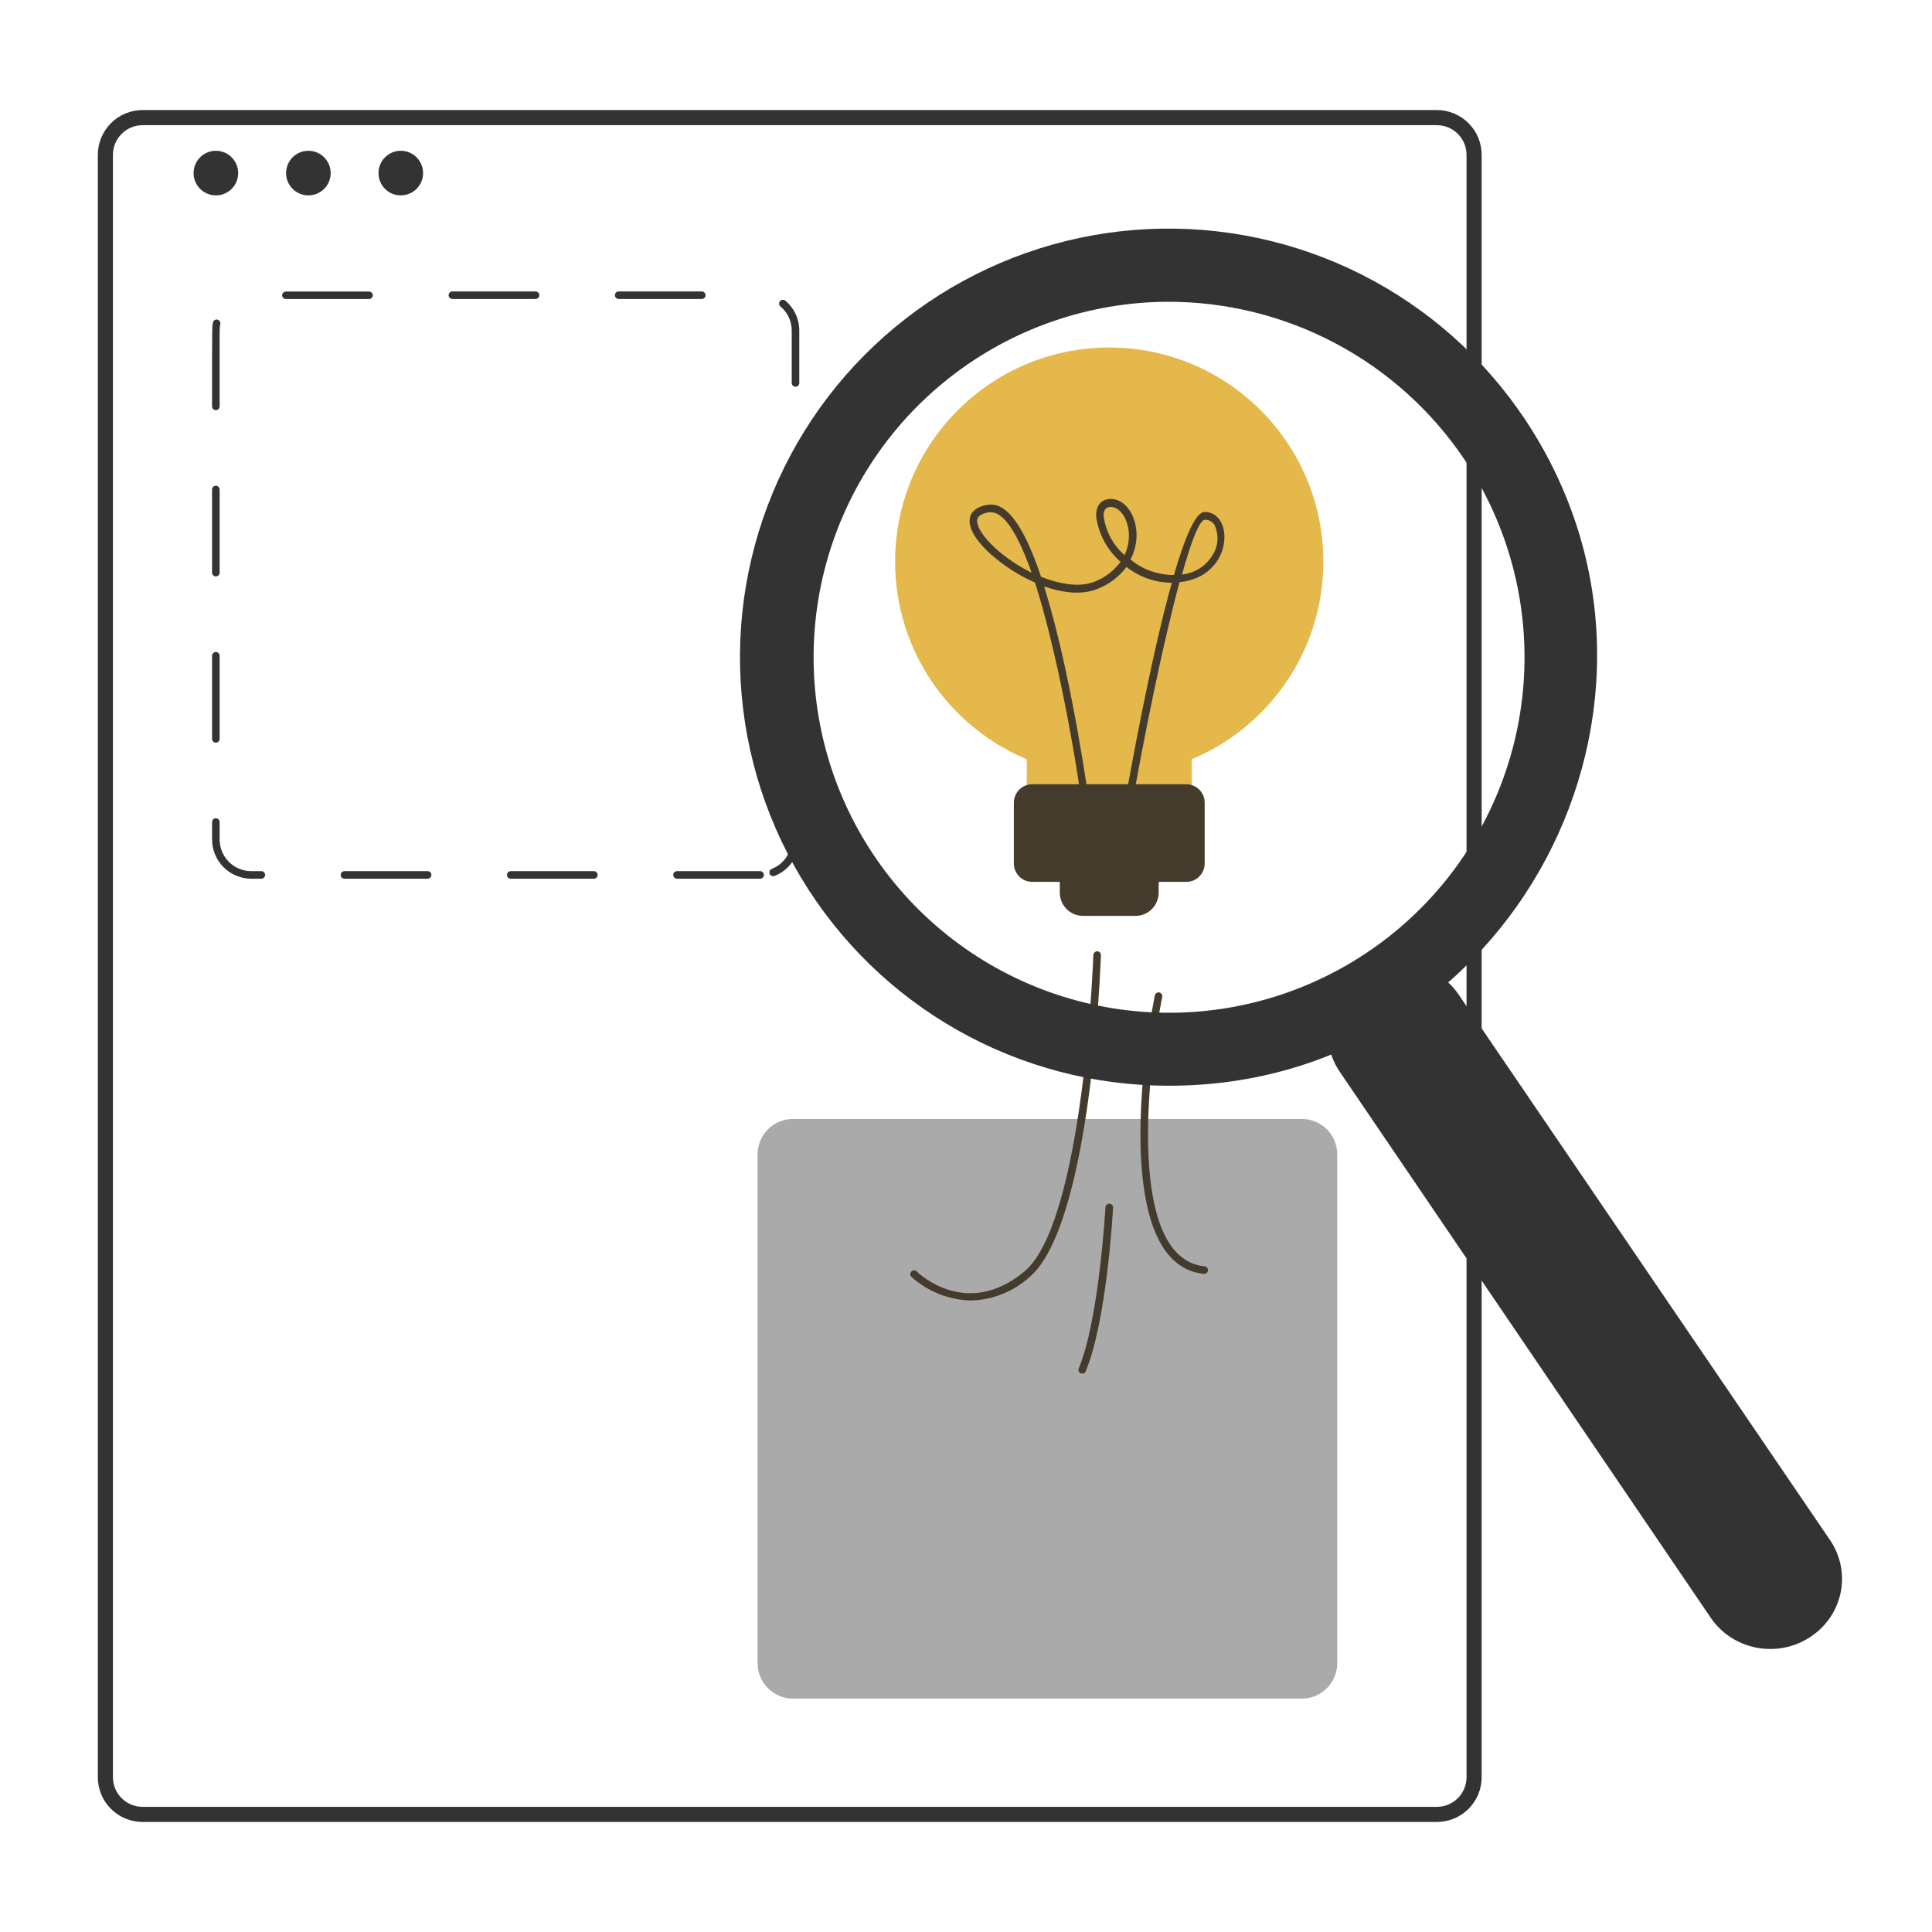 <svg width="158" height="158" viewBox="0 0 158 158" fill="none" xmlns="http://www.w3.org/2000/svg">
<path d="M117.512 149H11.659C10.69 149 9.76 148.615 9.074 147.931C8.388 147.246 8.002 146.317 8 145.347V12.659C8.002 11.689 8.388 10.759 9.073 10.073C9.759 9.388 10.689 9.002 11.659 9H117.512C118.482 9.002 119.411 9.388 120.097 10.073C120.783 10.759 121.169 11.689 121.171 12.659V145.335C121.171 145.816 121.077 146.292 120.894 146.737C120.71 147.182 120.441 147.586 120.101 147.926C119.761 148.267 119.358 148.537 118.913 148.721C118.469 148.905 117.993 149 117.512 149ZM11.659 10.236C11.017 10.238 10.402 10.493 9.947 10.947C9.493 11.402 9.238 12.017 9.236 12.659V145.335C9.235 145.654 9.297 145.969 9.419 146.264C9.54 146.559 9.718 146.826 9.944 147.052C10.169 147.278 10.436 147.457 10.73 147.579C11.025 147.701 11.34 147.764 11.659 147.764H117.512C118.153 147.764 118.769 147.509 119.223 147.056C119.677 146.603 119.933 145.989 119.934 145.347V12.659C119.933 12.017 119.677 11.402 119.223 10.947C118.769 10.493 118.154 10.238 117.512 10.236H11.659Z" fill="#333333"/>
<path d="M17.655 15.978C18.662 15.978 19.479 15.162 19.479 14.155C19.479 13.148 18.662 12.331 17.655 12.331C16.648 12.331 15.832 13.148 15.832 14.155C15.832 15.162 16.648 15.978 17.655 15.978Z" fill="#333333"/>
<path d="M25.22 15.978C26.227 15.978 27.043 15.162 27.043 14.155C27.043 13.148 26.227 12.331 25.22 12.331C24.213 12.331 23.396 13.148 23.396 14.155C23.396 15.162 24.213 15.978 25.22 15.978Z" fill="#333333"/>
<path d="M32.776 15.978C33.783 15.978 34.6 15.162 34.6 14.155C34.6 13.148 33.783 12.331 32.776 12.331C31.769 12.331 30.953 13.148 30.953 14.155C30.953 15.162 31.769 15.978 32.776 15.978Z" fill="#333333"/>
<path d="M62.164 71.861H55.366C55.284 71.861 55.205 71.829 55.148 71.771C55.09 71.713 55.057 71.634 55.057 71.552C55.057 71.471 55.09 71.392 55.148 71.334C55.205 71.276 55.284 71.243 55.366 71.243H62.164C62.246 71.243 62.325 71.276 62.383 71.334C62.441 71.392 62.474 71.471 62.474 71.552C62.472 71.634 62.439 71.712 62.381 71.769C62.324 71.827 62.246 71.86 62.164 71.861ZM48.568 71.861H41.769C41.687 71.861 41.608 71.829 41.55 71.771C41.492 71.713 41.46 71.634 41.46 71.552C41.46 71.471 41.492 71.392 41.55 71.334C41.608 71.276 41.687 71.243 41.769 71.243H48.568C48.649 71.243 48.728 71.276 48.786 71.334C48.844 71.392 48.877 71.471 48.877 71.552C48.875 71.634 48.842 71.712 48.784 71.769C48.727 71.827 48.649 71.86 48.568 71.861ZM34.97 71.861H28.172C28.09 71.861 28.011 71.829 27.953 71.771C27.895 71.713 27.863 71.634 27.863 71.552C27.863 71.471 27.895 71.392 27.953 71.334C28.011 71.276 28.09 71.243 28.172 71.243H34.97C35.052 71.243 35.131 71.276 35.189 71.334C35.247 71.392 35.279 71.471 35.279 71.552C35.278 71.634 35.245 71.712 35.187 71.769C35.13 71.827 35.052 71.86 34.97 71.861ZM21.373 71.861H20.545C19.696 71.86 18.881 71.521 18.281 70.92C17.681 70.318 17.344 69.503 17.344 68.654V67.226C17.344 67.144 17.376 67.066 17.434 67.008C17.492 66.95 17.571 66.917 17.653 66.917C17.734 66.919 17.812 66.952 17.869 67.009C17.927 67.067 17.96 67.145 17.962 67.226V68.654C17.962 69.34 18.234 69.997 18.718 70.483C19.202 70.968 19.86 71.242 20.545 71.243H21.373C21.455 71.243 21.534 71.276 21.592 71.334C21.65 71.392 21.682 71.471 21.682 71.552C21.681 71.634 21.648 71.712 21.59 71.769C21.533 71.827 21.455 71.86 21.373 71.861ZM63.116 71.058C63.599 70.868 64.012 70.537 64.303 70.108C64.594 69.679 64.749 69.172 64.748 68.654V65.31C64.748 65.228 64.781 65.15 64.838 65.092C64.896 65.034 64.975 65.001 65.057 65.001C65.139 65.001 65.218 65.034 65.275 65.092C65.333 65.15 65.366 65.228 65.366 65.31V68.654C65.369 69.296 65.178 69.925 64.817 70.456C64.456 70.988 63.943 71.398 63.345 71.633C63.307 71.648 63.267 71.655 63.226 71.655C63.186 71.654 63.146 71.645 63.108 71.629C63.071 71.613 63.037 71.59 63.009 71.561C62.981 71.532 62.958 71.497 62.943 71.46C62.928 71.422 62.921 71.382 62.921 71.341C62.922 71.3 62.931 71.26 62.947 71.223C62.963 71.186 62.986 71.152 63.015 71.124C63.044 71.095 63.079 71.073 63.116 71.058ZM17.653 60.737C17.571 60.737 17.492 60.704 17.434 60.646C17.376 60.588 17.344 60.51 17.344 60.428V53.629C17.344 53.547 17.376 53.468 17.434 53.41C17.492 53.353 17.571 53.32 17.653 53.32C17.734 53.322 17.812 53.355 17.869 53.412C17.927 53.47 17.96 53.548 17.962 53.629V60.428C17.962 60.51 17.929 60.588 17.871 60.646C17.813 60.704 17.735 60.737 17.653 60.737ZM65.057 58.821C64.975 58.821 64.896 58.788 64.838 58.73C64.781 58.672 64.748 58.594 64.748 58.512V51.713C64.748 51.631 64.781 51.553 64.838 51.495C64.896 51.437 64.975 51.404 65.057 51.404C65.139 51.404 65.218 51.437 65.275 51.495C65.333 51.553 65.366 51.631 65.366 51.713V58.512C65.366 58.594 65.333 58.672 65.275 58.73C65.218 58.788 65.139 58.821 65.057 58.821ZM17.653 47.14C17.571 47.14 17.492 47.107 17.434 47.049C17.376 46.991 17.344 46.913 17.344 46.831V40.032C17.344 39.95 17.376 39.871 17.434 39.813C17.492 39.756 17.571 39.723 17.653 39.723C17.734 39.725 17.812 39.758 17.869 39.815C17.927 39.873 17.96 39.951 17.962 40.032V46.831C17.962 46.913 17.929 46.991 17.871 47.049C17.813 47.107 17.735 47.14 17.653 47.14ZM65.057 45.224C64.975 45.224 64.896 45.191 64.838 45.133C64.781 45.075 64.748 44.996 64.748 44.915V38.116C64.748 38.034 64.781 37.956 64.838 37.898C64.896 37.84 64.975 37.807 65.057 37.807C65.139 37.807 65.218 37.84 65.275 37.898C65.333 37.956 65.366 38.034 65.366 38.116V44.915C65.366 44.996 65.333 45.075 65.275 45.133C65.218 45.191 65.139 45.224 65.057 45.224ZM17.653 33.542C17.571 33.542 17.492 33.51 17.434 33.452C17.376 33.394 17.344 33.316 17.344 33.233C17.344 26.367 17.344 26.812 17.412 26.379C17.42 26.34 17.436 26.302 17.458 26.268C17.481 26.235 17.51 26.206 17.544 26.183C17.578 26.161 17.616 26.145 17.656 26.138C17.696 26.13 17.737 26.13 17.776 26.138C17.857 26.156 17.928 26.205 17.973 26.274C18.018 26.344 18.034 26.428 18.017 26.509C17.937 26.874 17.962 26.509 17.962 33.233C17.962 33.316 17.929 33.394 17.871 33.452C17.813 33.51 17.735 33.542 17.653 33.542ZM65.057 31.627C64.975 31.627 64.896 31.594 64.838 31.536C64.781 31.478 64.748 31.399 64.748 31.318V27.041C64.749 26.664 64.667 26.291 64.508 25.949C64.349 25.607 64.117 25.305 63.827 25.063C63.796 25.037 63.77 25.005 63.751 24.969C63.732 24.933 63.721 24.894 63.717 24.853C63.713 24.813 63.717 24.772 63.729 24.733C63.741 24.695 63.761 24.658 63.787 24.627C63.813 24.596 63.845 24.57 63.881 24.551C63.917 24.532 63.956 24.521 63.996 24.517C64.037 24.513 64.078 24.517 64.117 24.529C64.155 24.541 64.191 24.561 64.223 24.587C64.584 24.889 64.873 25.268 65.071 25.695C65.269 26.123 65.369 26.588 65.366 27.059V31.336C65.361 31.415 65.327 31.489 65.269 31.543C65.212 31.597 65.136 31.627 65.057 31.627ZM57.393 24.451H50.595C50.513 24.451 50.434 24.419 50.376 24.36C50.318 24.303 50.286 24.224 50.286 24.142C50.286 24.06 50.318 23.982 50.376 23.924C50.434 23.866 50.513 23.833 50.595 23.833H57.393C57.475 23.835 57.552 23.868 57.61 23.925C57.668 23.983 57.701 24.061 57.702 24.142C57.702 24.224 57.67 24.303 57.612 24.36C57.554 24.419 57.475 24.451 57.393 24.451ZM43.796 24.451H36.998C36.916 24.451 36.837 24.419 36.779 24.36C36.721 24.303 36.689 24.224 36.689 24.142C36.689 24.06 36.721 23.982 36.779 23.924C36.837 23.866 36.916 23.833 36.998 23.833H43.796C43.878 23.835 43.955 23.868 44.013 23.925C44.071 23.983 44.104 24.061 44.105 24.142C44.105 24.224 44.073 24.303 44.015 24.36C43.957 24.419 43.878 24.451 43.796 24.451ZM30.199 24.451H23.401C23.36 24.454 23.318 24.448 23.279 24.434C23.241 24.421 23.205 24.399 23.174 24.372C23.144 24.344 23.119 24.311 23.102 24.273C23.084 24.236 23.075 24.195 23.073 24.154C23.073 24.072 23.106 23.994 23.164 23.936C23.221 23.878 23.3 23.845 23.382 23.845H30.181C30.262 23.847 30.34 23.88 30.397 23.938C30.455 23.995 30.488 24.073 30.49 24.154C30.487 24.231 30.455 24.304 30.402 24.359C30.348 24.414 30.276 24.447 30.199 24.451Z" fill="#333333"/>
<path d="M106.467 91.509H64.847C63.25 91.509 61.955 92.804 61.955 94.402V136.021C61.955 137.618 63.25 138.913 64.847 138.913H106.467C108.064 138.913 109.359 137.618 109.359 136.021V94.402C109.359 92.804 108.064 91.509 106.467 91.509Z" fill="#AAAAAA"/>
<path d="M90.712 63.438C100.383 63.438 108.222 55.599 108.222 45.928C108.222 36.258 100.383 28.419 90.712 28.419C81.042 28.419 73.203 36.258 73.203 45.928C73.203 55.599 81.042 63.438 90.712 63.438Z" fill="#E4B84B"/>
<path d="M83.971 59.402H97.463V67.127H83.971V59.402Z" fill="#E4B84B"/>
<path d="M97.012 64.136H84.422C83.589 64.136 82.914 64.811 82.914 65.644V70.613C82.914 71.446 83.589 72.121 84.422 72.121H97.012C97.845 72.121 98.52 71.446 98.52 70.613V65.644C98.52 64.811 97.845 64.136 97.012 64.136Z" fill="#453B2C"/>
<path d="M92.852 70.007H88.576C87.524 70.007 86.672 70.86 86.672 71.911V72.999C86.672 74.05 87.524 74.902 88.576 74.902H92.852C93.904 74.902 94.756 74.05 94.756 72.999V71.911C94.756 70.86 93.904 70.007 92.852 70.007Z" fill="#453B2C"/>
<path d="M92.025 67.535C91.98 67.535 91.936 67.525 91.896 67.506C91.855 67.487 91.82 67.459 91.791 67.425C91.762 67.391 91.741 67.352 91.729 67.308C91.717 67.266 91.715 67.221 91.722 67.177C92.383 63.332 94.095 53.858 95.832 47.659C94.487 47.651 93.182 47.197 92.124 46.367C91.522 47.165 90.711 47.781 89.781 48.147C88.545 48.666 86.957 48.511 85.387 47.955C87.099 53.406 88.477 61.243 89.249 66.88C89.258 66.961 89.236 67.042 89.186 67.106C89.137 67.171 89.064 67.214 88.984 67.226C88.903 67.237 88.821 67.214 88.756 67.165C88.691 67.115 88.648 67.041 88.638 66.96C87.97 61.657 86.369 52.98 84.639 47.64C83.298 47.049 82.059 46.25 80.968 45.273C80.22 44.587 79.021 43.283 79.348 42.238C79.466 41.874 79.818 41.41 80.856 41.274C82.334 41.089 83.755 43.029 85.139 47.176C86.734 47.795 88.347 48.054 89.54 47.56C90.378 47.23 91.106 46.671 91.641 45.947C90.55 44.992 89.841 43.675 89.645 42.238C89.614 41.41 90.004 40.879 90.683 40.811C92.451 40.638 93.681 43.437 92.451 45.755C93.45 46.582 94.708 47.031 96.005 47.022C96.889 43.981 97.772 41.867 98.514 41.867C100.986 41.867 100.875 47.176 96.462 47.609C95.158 52.417 93.588 59.97 92.327 67.263C92.317 67.337 92.281 67.405 92.226 67.454C92.17 67.504 92.099 67.533 92.025 67.535ZM98.52 42.504C98.075 42.578 97.414 44.272 96.666 46.985C97.169 46.934 97.653 46.768 98.082 46.5C98.511 46.232 98.872 45.87 99.138 45.44C99.378 45.078 99.522 44.662 99.558 44.23C99.594 43.798 99.519 43.363 99.342 42.968C99.263 42.821 99.143 42.7 98.998 42.618C98.852 42.536 98.687 42.496 98.52 42.504ZM81.048 41.886C80.702 41.886 80.059 42.047 79.936 42.43C79.781 42.931 80.35 43.87 81.388 44.822C82.284 45.627 83.286 46.305 84.367 46.837C82.921 42.739 81.79 41.898 81.048 41.898V41.886ZM90.838 41.46C90.381 41.46 90.22 41.787 90.263 42.257C90.439 43.472 91.041 44.585 91.963 45.397C92.853 43.549 91.963 41.46 90.838 41.46Z" fill="#453B2C"/>
<path d="M79.378 106.355C77.585 106.305 75.868 105.619 74.533 104.42C74.504 104.392 74.481 104.357 74.465 104.32C74.45 104.282 74.441 104.242 74.441 104.201C74.441 104.16 74.45 104.12 74.465 104.082C74.481 104.044 74.504 104.01 74.533 103.982C74.592 103.925 74.67 103.893 74.752 103.893C74.834 103.893 74.913 103.925 74.972 103.982C75.138 104.142 79.063 107.9 83.779 103.982C88.612 99.946 89.409 78.314 89.415 78.098C89.421 78.016 89.458 77.94 89.517 77.884C89.577 77.828 89.655 77.796 89.737 77.795C89.777 77.796 89.817 77.806 89.854 77.823C89.891 77.84 89.924 77.864 89.952 77.894C89.979 77.924 90.001 77.959 90.015 77.997C90.029 78.035 90.035 78.076 90.033 78.116C90.002 79.019 89.218 100.242 84.174 104.457C82.854 105.643 81.153 106.317 79.378 106.355Z" fill="#453B2C"/>
<path d="M98.477 104.179C91.499 103.512 93.093 88.19 94.441 81.41C94.457 81.329 94.504 81.258 94.573 81.212C94.641 81.166 94.724 81.148 94.805 81.163C94.845 81.171 94.883 81.187 94.916 81.21C94.95 81.232 94.979 81.261 95.001 81.295C95.024 81.329 95.039 81.367 95.047 81.407C95.055 81.447 95.055 81.488 95.046 81.528C93.81 87.708 92.142 102.949 98.538 103.567C98.613 103.582 98.68 103.625 98.726 103.687C98.771 103.748 98.792 103.825 98.784 103.901C98.777 103.977 98.741 104.048 98.684 104.099C98.627 104.151 98.553 104.179 98.477 104.179Z" fill="#453B2C"/>
<path d="M88.215 111.917C89.872 107.992 90.403 98.827 90.403 98.734C90.411 98.653 90.449 98.577 90.51 98.522C90.57 98.467 90.649 98.437 90.731 98.437C90.771 98.44 90.811 98.45 90.848 98.468C90.884 98.486 90.917 98.51 90.944 98.541C90.971 98.571 90.992 98.607 91.005 98.645C91.018 98.683 91.024 98.724 91.021 98.765C91.021 99.148 90.484 108.134 88.784 112.158C88.75 112.23 88.689 112.287 88.615 112.315C88.54 112.344 88.457 112.342 88.384 112.311C88.31 112.28 88.252 112.221 88.22 112.148C88.189 112.074 88.187 111.992 88.215 111.917Z" fill="#453B2C"/>
<path d="M95.622 88.791C89.562 88.802 83.602 87.24 78.326 84.26C73.049 81.279 68.635 76.98 65.515 71.784C62.396 66.588 60.677 60.671 60.526 54.612C60.376 48.553 61.799 42.559 64.657 37.214C67.515 31.869 71.71 27.357 76.832 24.118C81.955 20.879 87.829 19.024 93.883 18.734C99.936 18.444 105.961 19.728 111.37 22.462C116.778 25.197 121.386 29.287 124.742 34.334C140.072 57.451 123.638 88.791 95.622 88.791ZM95.523 24.679C89.046 24.698 82.761 26.879 77.665 30.877C72.569 34.875 68.954 40.461 67.393 46.748C65.833 53.034 66.416 59.662 69.051 65.58C71.686 71.497 76.221 76.365 81.938 79.411C87.654 82.457 94.223 83.506 100.604 82.392C106.984 81.279 112.81 78.066 117.157 73.264C121.504 68.462 124.123 62.346 124.598 55.886C125.073 49.425 123.378 42.992 119.781 37.605C117.105 33.616 113.487 30.35 109.247 28.095C105.007 25.84 100.275 24.667 95.473 24.679H95.523Z" fill="#333333"/>
<path d="M148.006 133.9C146.716 134.738 145.139 135.041 143.621 134.743C142.102 134.445 140.767 133.569 139.909 132.308L109.562 87.644C109.138 87.021 108.843 86.322 108.694 85.587C108.546 84.852 108.547 84.095 108.698 83.361C108.849 82.626 109.146 81.928 109.572 81.305C109.999 80.683 110.547 80.149 111.185 79.734C111.823 79.318 112.538 79.03 113.29 78.885C114.042 78.74 114.815 78.741 115.567 78.888C116.318 79.036 117.032 79.326 117.669 79.743C118.305 80.161 118.852 80.696 119.276 81.32L149.664 125.954C150.091 126.581 150.387 127.285 150.534 128.025C150.682 128.765 150.678 129.525 150.524 130.264C150.37 131.002 150.068 131.703 149.636 132.327C149.204 132.951 148.65 133.486 148.006 133.9Z" fill="#333333"/>
</svg>
